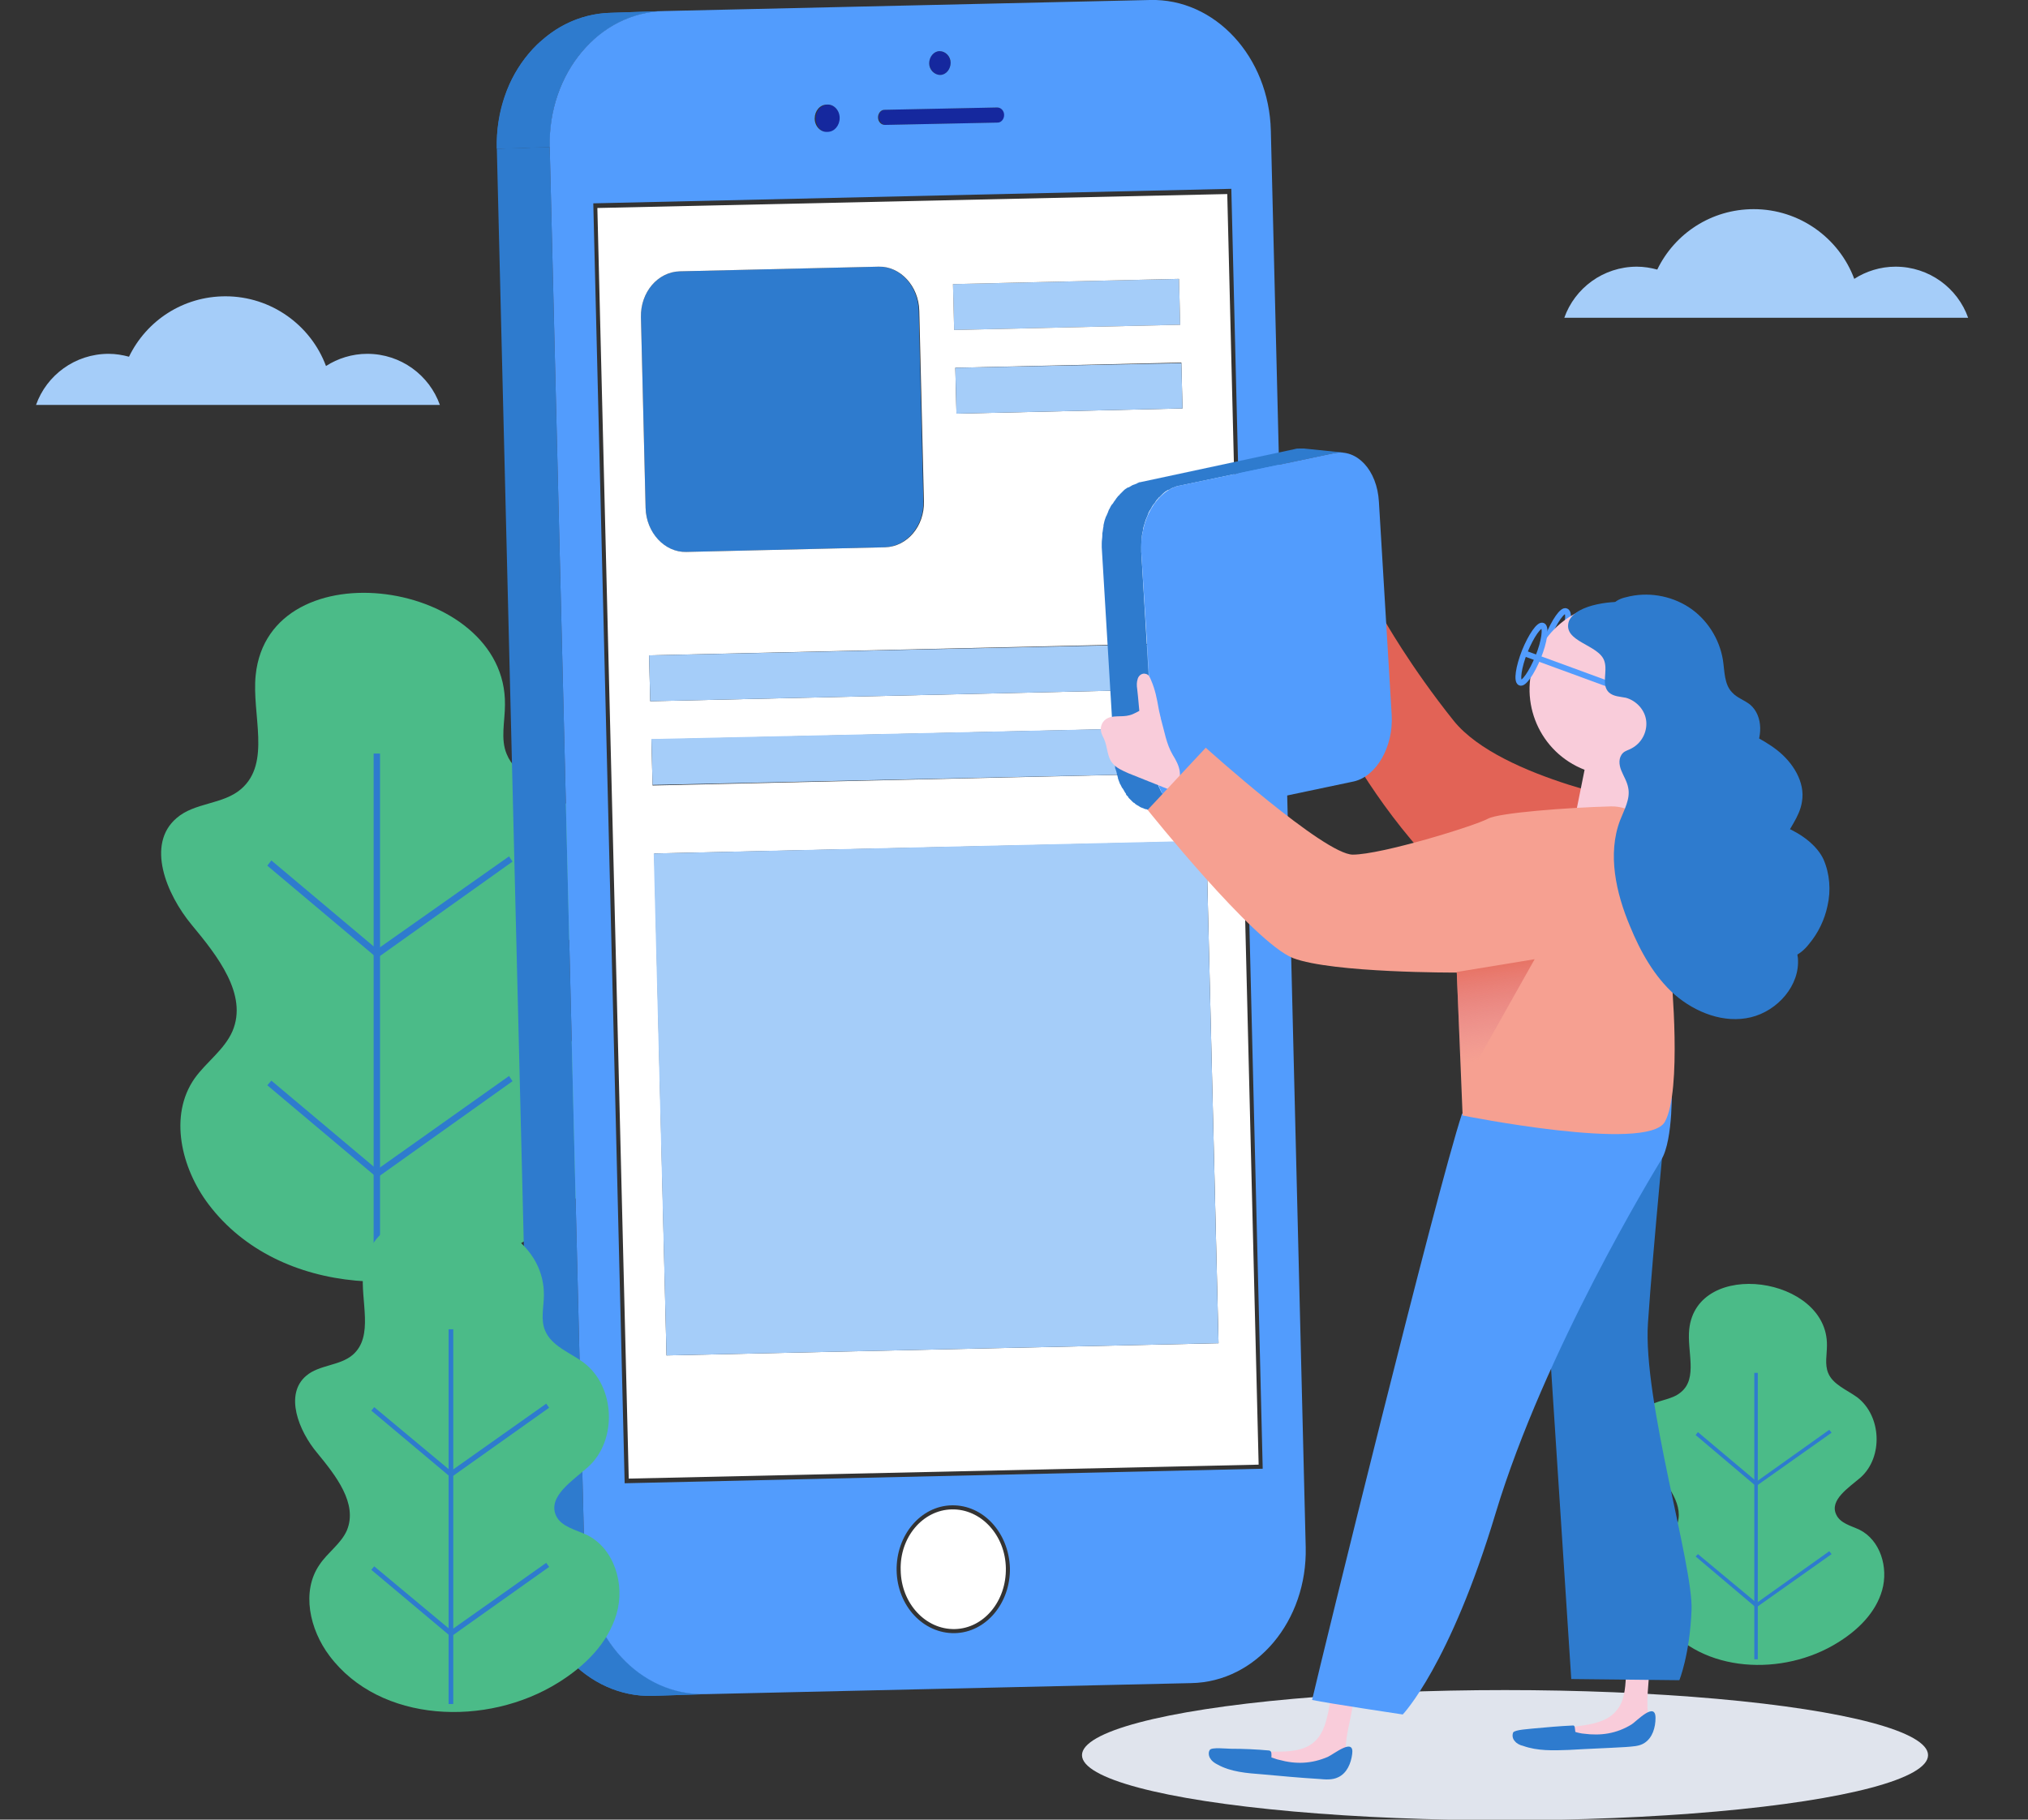 <?xml version="1.0" encoding="utf-8"?>
<!-- Generator: Adobe Illustrator 23.1.0, SVG Export Plug-In . SVG Version: 6.00 Build 0)  -->
<svg version="1.1" xmlns="http://www.w3.org/2000/svg" xmlns:xlink="http://www.w3.org/1999/xlink" x="0px" y="0px" width="349px"
	 height="313.2px" viewBox="0 0 349 313.2" style="enable-background:new 0 0 349 313.2;" xml:space="preserve">
<rect x="0" y="0" width="349" height="313.2" fill="#333333" stroke="none"/>
<style type="text/css">
	.st0{fill:#4BBB88;}
	.st1{fill:#2E7BCE;}
	.st2{enable-background:new    ;}
	.st3{clip-path:url(#SVGID_2_);enable-background:new    ;}
	.st4{clip-path:url(#SVGID_4_);}
	.st5{fill:#A5CDF9;}
	.st6{fill:#FFFFFF;}
	.st7{fill:#15289E;}
	.st8{fill:#529CFD;}
	.st9{fill:#E0E4ED;}
	.st10{fill:#E26356;}
	.st11{fill:#F9CCDA;}
	.st12{fill:none;stroke:#529CFD;stroke-miterlimit:10;}
	.st13{fill:#F6A091;}
	.st14{fill:url(#SVGID_5_);}
</style>
<g id="OBJECTS">
	<g>
		<g>
			<path class="st0" d="M290.7,228.8c-0.4,3.8,1.5,8.4-1.4,10.8c-1.7,1.5-4.4,1.3-6.1,2.8c-2.9,2.5-1,7.2,1.4,10.2
				c2.4,3,5.4,6.6,3.9,10.1c-0.8,1.8-2.5,2.9-3.6,4.5c-2.5,3.5-1.3,8.6,1.3,12c6.7,8.8,20.7,9.4,30.1,3.5c3.4-2.1,6.5-5.1,7.6-9
				c1.1-3.9-0.3-8.6-3.9-10.4c-1.5-0.7-3.3-1.1-4-2.6c-1.2-2.5,2.1-4.6,4.2-6.4c3.9-3.5,3.6-10.6-0.6-13.8c-1.8-1.3-4.2-2.2-5-4.2
				c-0.6-1.5-0.2-3.1-0.2-4.7C314.6,219.7,292,216.5,290.7,228.8z"/>
			<g>
				<rect x="301.9" y="236.3" class="st1" width="0.6" height="49.3"/>
			</g>
			<g>
				<polygon class="st1" points="302.2,255.8 291.8,247 292.2,246.5 302.3,255 314.8,246.1 315.2,246.6 				"/>
			</g>
			<g>
				<polygon class="st1" points="302.2,276.7 291.8,267.9 292.2,267.5 302.3,275.9 314.8,267 315.2,267.5 				"/>
			</g>
		</g>
	</g>
	<g>
		<g>
			<path class="st0" d="M44,116.2c-0.7,6.8,2.7,15.1-2.5,19.6c-3.1,2.7-8,2.3-11.1,5c-5.3,4.5-1.8,13.1,2.6,18.4
				c4.4,5.3,9.7,12,7,18.3c-1.4,3.2-4.5,5.3-6.5,8.1c-4.5,6.4-2.3,15.5,2.4,21.7c12.1,16,37.4,16.9,54.4,6.3
				c6.2-3.9,11.8-9.3,13.8-16.3c2-7-0.5-15.6-7-18.8c-2.6-1.3-6-2-7.3-4.6c-2.1-4.5,3.9-8.3,7.6-11.6c7.1-6.4,6.5-19.2-1.1-24.9
				c-3.2-2.4-7.6-3.9-9.1-7.6c-1.1-2.6-0.3-5.6-0.3-8.5C87.2,99.7,46.3,93.9,44,116.2z"/>
			<g>
				<rect x="64.3" y="129.7" class="st1" width="1.1" height="143.5"/>
			</g>
			<g>
				<polygon class="st1" points="64.9,164.9 46,149 46.7,148.1 64.9,163.4 87.6,147.4 88.2,148.3 				"/>
			</g>
			<g>
				<polygon class="st1" points="64.9,202.7 46,186.8 46.7,186 64.9,201.3 87.6,185.2 88.2,186.1 				"/>
			</g>
		</g>
	</g>
	<g>
		<g class="st2">
			<g>
				<defs>
					<path id="SVGID_1_" d="M94.6,25.3l-9.1,0.3C85.1,12.9,94,2.4,105.2,2.2l9.1-0.3C103.1,2.1,94.3,12.6,94.6,25.3z"/>
				</defs>
				<use xlink:href="#SVGID_1_"  style="overflow:visible;fill:#2E7BCE;"/>
				<clipPath id="SVGID_2_">
					<use xlink:href="#SVGID_1_"  style="overflow:visible;"/>
				</clipPath>
				<g class="st3">
					<path class="st1" d="M94.6,25.3l-9.1,0.3c-0.1-4.1,0.8-8,2.3-11.4l9.1-0.3C95.3,17.3,94.5,21.2,94.6,25.3"/>
					<path class="st1" d="M96.9,13.9l-9.1,0.3c1.3-2.7,3-5.1,5.1-7l9.1-0.3C99.9,8.8,98.2,11.2,96.9,13.9"/>
					<path class="st1" d="M102.1,6.9l-9.1,0.3c3.3-3.1,7.6-4.9,12.2-5l9.1-0.3C109.6,2,105.4,3.9,102.1,6.9"/>
				</g>
			</g>
			<g>
				<polygon class="st1" points="100.6,269.1 91.5,269.4 85.5,25.6 94.6,25.3 				"/>
			</g>
			<g>
				<defs>
					<path id="SVGID_3_" d="M121.4,291.6l-9.1,0.3c-11.2,0.3-20.5-9.8-20.8-22.5l9.1-0.3C100.9,281.8,110.2,291.8,121.4,291.6z"/>
				</defs>
				<use xlink:href="#SVGID_3_"  style="overflow:visible;fill:#2E7BCE;"/>
				<clipPath id="SVGID_4_">
					<use xlink:href="#SVGID_3_"  style="overflow:visible;"/>
				</clipPath>
				<g class="st4">
					<path class="st1" d="M121.4,291.6l-9.1,0.3c-11.2,0.3-20.5-9.8-20.8-22.5l9.1-0.3C100.9,281.8,110.2,291.8,121.4,291.6"/>
				</g>
			</g>
			<g>
				<polygon class="st5" points="202.9,48 203.1,55.9 164.2,56.8 164,48.9 				"/>
			</g>
			<g>
				<path class="st1" d="M151.1,45.9c3.8-0.1,6.9,3.3,7,7.6l0.8,32.8c0.1,4.3-2.9,7.8-6.7,7.9L118.1,95c-3.8,0.1-6.9-3.3-7-7.6
					l-0.8-32.8c-0.1-4.3,2.9-7.8,6.7-7.9L151.1,45.9z"/>
			</g>
			<g>
				<path class="st6" d="M211.2,33.4l5.4,218.7l-108.4,2.4l-5.4-218.7L211.2,33.4z M209.7,231.2l-2.1-86.4l-95,2.1l2.1,86.4
					L209.7,231.2 M110.3,54.6l0.8,32.8c0.1,4.3,3.3,7.7,7,7.6l34.2-0.8c3.8-0.1,6.8-3.6,6.7-7.9l-0.8-32.8c-0.1-4.3-3.3-7.7-7-7.6
					l-34.2,0.8C113.2,46.8,110.2,50.3,110.3,54.6 M208.6,133l-0.2-7.9l-96.3,2.2l0.2,7.9L208.6,133 M208.2,118.5l-0.2-7.9l-96.3,2.2
					l0.2,7.9L208.2,118.5 M164.4,63.3l0.2,7.9l38.9-0.9l-0.2-7.9L164.4,63.3 M164,48.9l0.2,7.9l38.9-0.9l-0.2-7.9L164,48.9"/>
			</g>
			<g>
				<polygon class="st5" points="203.3,62.5 203.5,70.3 164.6,71.2 164.4,63.3 				"/>
			</g>
			<g>
				<path class="st7" d="M161.7,8.8c1,0,1.8,0.9,1.9,2c0,1.1-0.8,2.1-1.8,2.1c-1,0-1.8-0.9-1.9-2C159.9,9.8,160.7,8.8,161.7,8.8z"/>
			</g>
			<g>
				<path class="st7" d="M171.7,18.5c0.6,0,1.1,0.6,1.2,1.3c0,0.7-0.5,1.3-1.1,1.3l-19.4,0.4c-0.6,0-1.1-0.6-1.2-1.3
					c0-0.7,0.5-1.3,1.1-1.3L171.7,18.5z"/>
			</g>
			<g>
				<path class="st6" d="M163.8,259.8c5-0.1,9.2,4.4,9.3,10.1c0.1,5.7-3.8,10.4-8.8,10.5c-5,0.1-9.2-4.4-9.3-10.1
					C154.8,264.6,158.8,259.9,163.8,259.8z"/>
			</g>
			<g>
				
					<ellipse transform="matrix(1 -3.258807e-02 3.258807e-02 1 -0.588 4.652)" class="st7" cx="142.4" cy="20.4" rx="2.1" ry="2.4"/>
			</g>
			<g>
				<polygon class="st5" points="207.6,144.7 209.7,231.2 114.7,233.3 112.5,146.9 				"/>
			</g>
			<g>
				<path class="st8" d="M197.9,0c11.2-0.3,20.5,9.8,20.8,22.5l6,243.8c0.3,12.7-8.5,23.2-19.7,23.4l-83.6,1.9
					c-11.2,0.3-20.5-9.8-20.8-22.5l-6-243.8c-0.3-12.7,8.5-23.2,19.7-23.4L197.9,0z M217.3,252.8l-5.4-220.3L102.1,35l5.4,220.3
					L217.3,252.8 M164.3,281.1c5.4-0.1,9.6-5.2,9.5-11.2c-0.2-6.1-4.6-10.9-10-10.8c-5.4,0.1-9.6,5.2-9.5,11.2
					C154.4,276.4,158.9,281.2,164.3,281.1 M152.2,18.9c-0.6,0-1.1,0.6-1.1,1.3c0,0.7,0.5,1.3,1.2,1.3l19.4-0.4
					c0.6,0,1.1-0.6,1.1-1.3c0-0.7-0.5-1.3-1.2-1.3L152.2,18.9 M142.3,18c-1.2,0-2.1,1.1-2.1,2.4c0,1.3,1,2.4,2.2,2.3
					c1.2,0,2.1-1.1,2.1-2.4C144.5,19,143.5,17.9,142.3,18 M161.7,8.8c-1,0-1.8,1-1.8,2.1c0,1.1,0.9,2,1.9,2c1,0,1.8-1,1.8-2.1
					C163.6,9.7,162.7,8.8,161.7,8.8"/>
			</g>
			<g>
				<polygon class="st5" points="208,110.7 208.2,118.5 111.9,120.7 111.7,112.8 				"/>
			</g>
			<g>
				<polygon class="st5" points="208.4,125.1 208.6,133 112.3,135.1 112.1,127.2 				"/>
			</g>
		</g>
	</g>
	<ellipse class="st9" cx="259" cy="302.1" rx="72.8" ry="11.2"/>
	<g>
		<path class="st10" d="M287.6,167.7l-3.9-29.2c0,0-25.3-4.3-33.5-14.4c-7.6-9.5-12.1-17.6-12.1-17.6l-12.6,9.7
			c0,0,13.6,34,39.8,46.6"/>
		<path class="st1" d="M231.2,77.9L231.2,77.9l-6.8-0.7c-0.2,0-0.4,0-0.6,0c0,0,0,0-0.1,0c-0.3,0-0.6,0-0.9,0.1L196.2,83
			c-0.1,0-0.2,0-0.3,0.1c-0.1,0-0.1,0-0.2,0.1c-0.2,0.1-0.3,0.1-0.5,0.2c-0.1,0-0.2,0.1-0.3,0.1c-0.2,0.1-0.3,0.2-0.5,0.3
			c-0.1,0-0.1,0.1-0.2,0.1c0,0,0,0-0.1,0c-0.3,0.2-0.5,0.3-0.7,0.5c0,0-0.1,0.1-0.1,0.1c-0.2,0.2-0.4,0.4-0.6,0.6
			c-0.1,0.1-0.1,0.2-0.2,0.2c-0.2,0.2-0.3,0.4-0.4,0.5c-0.1,0.1-0.1,0.2-0.2,0.3c-0.2,0.2-0.3,0.5-0.5,0.7c0,0-0.1,0.1-0.1,0.1
			c0,0,0,0,0,0c-0.2,0.3-0.3,0.6-0.5,0.9c0,0.1-0.1,0.2-0.1,0.3c-0.1,0.2-0.2,0.5-0.3,0.7c0,0,0,0.1-0.1,0.1c0,0,0,0.1,0,0.1
			c-0.2,0.5-0.3,0.9-0.4,1.4c0,0,0,0,0,0.1c0,0,0,0.1,0,0.1c-0.1,0.4-0.1,0.8-0.2,1.2c0,0.1,0,0.1,0,0.2c0,0,0,0.1,0,0.1
			c0,0.5-0.1,0.9-0.1,1.4c0,0,0,0.1,0,0.1c0,0.2,0,0.4,0,0.6l2.2,36.7c0,0.4,0.1,0.7,0.1,1.1c0,0,0,0.1,0,0.1c0,0.1,0,0.2,0.1,0.3
			c0,0.1,0,0.2,0.1,0.3c0,0.2,0.1,0.3,0.1,0.5c0,0.1,0,0.2,0.1,0.3c0,0.2,0.1,0.3,0.1,0.5c0,0.1,0.1,0.2,0.1,0.3
			c0.1,0.2,0.1,0.3,0.2,0.5c0,0.1,0,0.1,0.1,0.2c0.1,0.2,0.2,0.4,0.3,0.6c0,0,0.1,0.1,0.1,0.1c0.1,0.2,0.2,0.3,0.3,0.5
			c0,0.1,0.1,0.1,0.1,0.2c0.1,0.1,0.2,0.2,0.2,0.4c0.1,0.1,0.1,0.1,0.2,0.2c0.1,0.1,0.2,0.2,0.2,0.3c0.1,0.1,0.1,0.1,0.2,0.2
			c0.1,0.1,0.2,0.2,0.3,0.3c0.1,0.1,0.1,0.1,0.2,0.2c0.1,0.1,0.2,0.2,0.3,0.2c0.1,0.1,0.1,0.1,0.2,0.2c0.1,0.1,0.2,0.1,0.3,0.2
			c0.1,0,0.1,0.1,0.2,0.1c0.1,0.1,0.2,0.1,0.3,0.2c0.1,0,0.1,0.1,0.2,0.1c0.1,0,0.2,0.1,0.3,0.1c0.1,0,0.1,0.1,0.2,0.1
			c0.1,0,0.2,0.1,0.4,0.1c0.1,0,0.1,0,0.2,0.1c0.2,0,0.4,0.1,0.6,0.1c0,0,0,0,0,0l6.8,0.7c-0.2,0-0.4-0.1-0.6-0.1
			c-0.1,0-0.1,0-0.2,0c-0.1,0-0.3-0.1-0.4-0.1c-0.1,0-0.1-0.1-0.2-0.1c-0.1,0-0.2-0.1-0.3-0.1c-0.1,0-0.1-0.1-0.2-0.1
			c-0.1-0.1-0.2-0.1-0.3-0.2c-0.1,0-0.1-0.1-0.2-0.1c-0.1-0.1-0.2-0.1-0.3-0.2c-0.1-0.1-0.1-0.1-0.2-0.2c-0.1-0.1-0.2-0.2-0.3-0.2
			c-0.1-0.1-0.1-0.1-0.2-0.2c-0.1-0.1-0.2-0.2-0.3-0.3c-0.1-0.1-0.1-0.1-0.2-0.2c-0.1-0.1-0.2-0.2-0.2-0.3c-0.1-0.1-0.1-0.1-0.2-0.2
			c-0.1-0.1-0.2-0.2-0.2-0.4c0-0.1-0.1-0.1-0.1-0.2c-0.1-0.2-0.2-0.3-0.3-0.5c0,0-0.1-0.1-0.1-0.1c-0.1-0.2-0.2-0.4-0.3-0.6
			c0-0.1,0-0.1-0.1-0.2c-0.1-0.2-0.1-0.3-0.2-0.5c0-0.1-0.1-0.2-0.1-0.3c0-0.2-0.1-0.3-0.1-0.5c0-0.1-0.1-0.2-0.1-0.3
			c0-0.1-0.1-0.3-0.1-0.5c0-0.1,0-0.2-0.1-0.3c0-0.1,0-0.3-0.1-0.4c-0.1-0.3-0.1-0.7-0.1-1.1L196.4,95c0-0.3,0-0.5,0-0.8
			c0-0.5,0-0.9,0.1-1.4c0-0.1,0-0.2,0-0.3c0-0.4,0.1-0.8,0.2-1.2c0-0.1,0-0.1,0-0.2c0.1-0.5,0.3-1,0.4-1.4c0-0.1,0.1-0.2,0.1-0.3
			c0.1-0.2,0.2-0.5,0.3-0.7c0-0.1,0.1-0.2,0.1-0.3c0.1-0.3,0.3-0.6,0.5-0.9c0-0.1,0.1-0.1,0.1-0.2c0.1-0.2,0.3-0.5,0.5-0.7
			c0.1-0.1,0.1-0.2,0.2-0.3c0.1-0.2,0.3-0.4,0.4-0.5c0.1-0.1,0.1-0.2,0.2-0.2c0.2-0.2,0.4-0.4,0.6-0.6c0,0,0.1-0.1,0.1-0.1
			c0.2-0.2,0.5-0.4,0.7-0.5c0.1-0.1,0.2-0.1,0.3-0.1c0.2-0.1,0.3-0.2,0.5-0.3c0.1,0,0.2-0.1,0.3-0.1c0.2-0.1,0.3-0.1,0.5-0.2
			c0.2,0,0.3-0.1,0.5-0.1l26.6-5.6c0.3-0.1,0.6-0.1,0.9-0.1C230.7,77.9,230.9,77.9,231.2,77.9L231.2,77.9z"/>
		<g>
			<path class="st8" d="M229.6,78c3.9-0.8,7.4,2.9,7.7,8.4l2.2,36.7c0.3,5.4-2.6,10.5-6.5,11.4l-26.6,5.6c-3.9,0.8-7.4-2.9-7.7-8.4
				L196.4,95c-0.3-5.4,2.6-10.5,6.5-11.4L229.6,78z"/>
		</g>
		<path class="st11" d="M279.8,288.6c-0.1,2.1-0.3,4.3-1.6,5.8c-1.5,1.9-4.2,2.4-6.6,2.7c-3.5,0.5-7,1-10.5,1.5
			c-0.2,0.5,0.4,1,0.9,1.1c2.6,0.9,5.4,0.5,8.1,0.2c3.1-0.3,6.3-0.5,9.5-0.5c1.4,0,3.1-0.1,3.8-1.4c0.5-0.9,0.3-2,0.2-3.1
			c-0.4-3.2,0.5-6.4,0.1-9.6c-0.1-0.4-0.2-0.8-0.5-0.9c-0.2-0.1-0.4,0-0.6,0C280,285.1,280,286.2,279.8,288.6z"/>
		<path class="st1" d="M280.8,296.8c-2.6,1.6-5.3,2-8.3,1.6c-0.2,0-1.2-0.2-1.4-0.3c-0.1-0.6,0-1.2-0.5-1.1
			c-2.2,0.1-4.4,0.3-6.6,0.5c-0.7,0.1-3.3,0.2-3.6,0.7c-0.2,0.5-0.1,1.1,0.3,1.5c0.3,0.4,0.9,0.7,1.4,0.8c2.5,0.9,5.2,0.8,7.9,0.7
			c3.3-0.2,6.5-0.3,9.8-0.5c1.1-0.1,2.3-0.1,3.2-0.7c1.4-0.9,1.9-2.7,1.9-4.3C284.9,292.8,281.7,296.2,280.8,296.8z"/>
		<path class="st11" d="M228.7,294.1c-0.4,2-0.9,4.2-2.4,5.6c-1.8,1.7-4.4,1.8-6.9,1.8c-3.5,0-7.1,0.1-10.6,0.1
			c-0.2,0.5,0.3,1,0.8,1.2c2.4,1.2,5.3,1.2,8,1.3c3.2,0.1,6.3,0.3,9.5,0.7c1.4,0.2,3.1,0.3,3.9-0.8c0.6-0.8,0.6-2,0.6-3
			c0-3.2,1.4-6.3,1.3-9.5c0-0.4-0.1-0.8-0.4-1c-0.2-0.1-0.4-0.1-0.6-0.1C229.3,290.6,229.1,291.7,228.7,294.1z"/>
		<path class="st1" d="M286.9,190.1c0,0-2.4,24.3-3.3,37.6c-0.9,13.3,7.8,41.7,7.5,49.4c-0.3,7.7-2.1,12.1-2.1,12.1l-18.6-0.2
			l-6.3-96.8L286.9,190.1z"/>
		<path class="st12" d="M268.7,110.6c-1.1,2.7-2.5,4.7-3.1,4.4c-0.6-0.3-0.3-2.6,0.8-5.4c1.1-2.7,2.5-4.7,3.1-4.4
			C270.2,105.5,269.8,107.9,268.7,110.6z"/>
		
			<ellipse transform="matrix(0.455 -0.891 0.891 0.455 45.689 312.328)" class="st11" cx="278" cy="118.8" rx="14.8" ry="14.8"/>
		<polygon class="st11" points="274,126 270.7,142.4 279.8,145.7 283.4,125.4 		"/>
		<path class="st8" d="M287.7,186.6c0,0-27.4,1.8-36.1,5.1c-4.5,13.7-23.9,92.7-25.8,100.9c2.9,0.6,15.6,2.5,15.6,2.5
			s8.1-8.4,16-34.7c8.4-27.8,27.1-58.5,28.5-60.8C288,196.2,287.7,186.6,287.7,186.6z"/>
		<path class="st11" d="M199.8,123.8c-0.2-0.6-0.4-1.2-0.9-1.6c-0.6-0.5-1.5-0.4-2.3-0.1c-0.7,0.3-1.4,0.8-2.2,1
			c-1.4,0.4-3-0.1-4.1,0.7c-0.7,0.5-1,1.4-0.8,2.2c0.1,0.4,0.3,0.8,0.5,1.2c0.6,1.3,0.5,3,1.4,4.1c0.7,0.9,1.7,1.3,2.8,1.8
			c2.5,1,5,2,7.5,3c0.2,0.1,0.3,0.1,0.5,0.1c0.1-0.1,0.2-0.2,0.3-0.3c1-2.6,0.6-3.9-0.7-6C200.7,128,200.4,125.9,199.8,123.8z"/>
		<path class="st1" d="M228.5,302.4c-2.8,1.2-5.5,1.3-8.4,0.5c-0.2,0-1.2-0.4-1.3-0.4c0-0.6,0.1-1.1-0.4-1.2
			c-2.2-0.2-4.4-0.3-6.6-0.3c-0.7,0-3.3-0.3-3.6,0.2c-0.3,0.4-0.2,1.1,0.1,1.5c0.3,0.5,0.8,0.8,1.2,1c2.3,1.3,5.1,1.5,7.7,1.7
			c3.3,0.3,6.5,0.6,9.8,0.8c1.1,0.1,2.3,0.2,3.3-0.3c1.5-0.7,2.2-2.4,2.4-4C233.1,299,229.6,301.9,228.5,302.4z"/>
		<path class="st11" d="M198.1,117.1c-0.2-0.5-0.4-1-0.9-1.1c-0.6-0.2-1.2,0.2-1.4,0.8c-0.2,0.6-0.2,1.2-0.1,1.8
			c0.2,1.7,0.3,3.3,0.5,5c0.1,0.9,0.3,2.1,1.2,2.4c0.6,0.3,1.5,0,1.9-0.5c0.9-1.1,0.3-2.3,0.1-3.5
			C199.1,120.3,198.8,118.7,198.1,117.1z"/>
		<path class="st13" d="M284.4,144.8c-0.5-3.5-3.6-6.1-7.2-6c-7.6,0.2-19.2,1.1-21.1,2.1c-2.4,1.3-18.4,6.2-23.3,6.2
			c-4.9,0-25.3-18.4-25.3-18.4l-10,10.7c0,0,18.2,22.8,25,25.5c6.8,2.6,28.2,2.5,28.2,2.5l1,24.6c0,0,31.8,6.4,34.8,1.1
			c3-5.3,1.1-25.3,1.1-25.3L284.4,144.8z"/>
		<linearGradient id="SVGID_5_" gradientUnits="userSpaceOnUse" x1="258.637" y1="182.017" x2="256.318" y2="165.551">
			<stop  offset="0" style="stop-color:#D37897;stop-opacity:0"/>
			<stop  offset="0.937" style="stop-color:#E26356;stop-opacity:0.7"/>
		</linearGradient>
		<polygon class="st14" points="250.7,167.3 264.1,165.1 251.5,187.5 		"/>
		<path class="st12" d="M264.7,113.1c-1.1,2.7-2.5,4.7-3.1,4.4c-0.6-0.3-0.3-2.6,0.8-5.4c1.1-2.7,2.5-4.7,3.1-4.4
			C266.1,108,265.8,110.4,264.7,113.1z"/>
		<path class="st12" d="M262.2,112.4c0.6,0.2,16.1,5.9,16.1,5.9"/>
	</g>
	<path class="st1" d="M276.1,113.8c0.6,1.8-0.6,4.1,0.8,5.4c0.8,0.7,1.9,0.7,2.9,0.9c1.8,0.5,3.3,2.1,3.5,4c0.2,1.9-0.8,3.8-2.5,4.7
		c-0.5,0.3-1.1,0.4-1.5,0.8c-0.8,0.8-0.7,2-0.3,3c0.4,1,1,1.9,1.2,3c0.4,1.9-0.7,3.8-1.4,5.6c-2.2,5.8-0.7,12.5,1.7,18.2
		c1.8,4.4,4.2,8.7,7.7,11.8c3.6,3.1,8.5,5,13.1,3.9c4.6-1.1,8.5-5.5,8.1-10.2c-0.2-1.8-0.9-3.4-1.5-5c-1.8-4.7-3.2-10-1.2-14.6
		c1-2.5,3-4.6,3.4-7.3c0.6-3.4-1.6-6.8-4.3-8.9c-2.7-2.1-6-3.4-9.1-5.1c-3-1.7-6-4.1-7-7.4c-0.7-2.4-0.4-4.9-1.3-7.3
		c-1.2-3.1-4.4-5.2-7.7-5.6c-2.7-0.4-9.4,0.2-10.7,3.2C268.8,110.5,275.2,110.9,276.1,113.8z"/>
	<path class="st1" d="M301.7,129.6c1.6-2.5,1.8-6.3-0.5-8.3c-1-0.8-2.3-1.2-3.1-2.1c-1.4-1.4-1.3-3.7-1.6-5.6
		c-0.6-3.7-2.8-7.1-5.9-9.1c-3.1-2-7.1-2.7-10.8-1.7c-0.9,0.2-1.8,0.6-2.3,1.3c-0.8,1.2-0.3,2.8,0.6,3.9c0.9,1.1,2.2,1.8,3.3,2.7
		c2.8,2.5,3.8,6.4,5.2,9.9c1.7,4.3,4.2,8.3,7.3,11.7C298.1,137,299,133.8,301.7,129.6z"/>
	<path class="st1" d="M313.8,147.9c1.1,2.5,1.3,5.4,0.7,8c-0.5,2.4-1.6,4.7-3.2,6.6c-0.7,0.9-1.6,1.7-2.6,2.1
		c-1.2,0.5-2.5,0.5-3.8,0.4c-4.4-0.4-9.1-1.9-11.2-5.7c-2.4-4.4-1.2-16.5,4.6-18C303.4,139.9,311.6,143.2,313.8,147.9z"/>
	<path class="st5" d="M338.7,54.7c-1.8-5.1-6.7-8.8-12.5-8.8c-2.6,0-5.1,0.8-7.1,2.1c-2.6-7-9.4-12-17.3-12
		c-7.3,0-13.6,4.2-16.6,10.4c-1.1-0.3-2.3-0.5-3.5-0.5c-5.8,0-10.7,3.7-12.5,8.8H338.7z"/>
	<path class="st5" d="M75.7,69.7c-1.8-5.1-6.7-8.8-12.5-8.8c-2.6,0-5.1,0.8-7.1,2.1c-2.6-7-9.4-12-17.3-12
		c-7.3,0-13.6,4.2-16.6,10.4c-1.1-0.3-2.3-0.5-3.5-0.5c-5.8,0-10.7,3.7-12.5,8.8H75.7z"/>
	<g>
		<g>
			<path class="st0" d="M62.5,219c-0.5,4.9,1.9,11-1.8,14.2c-2.2,1.9-5.8,1.7-8,3.6c-3.8,3.2-1.3,9.5,1.9,13.3
				c3.2,3.9,7,8.7,5.1,13.3c-1,2.3-3.3,3.8-4.7,5.9c-3.2,4.6-1.7,11.2,1.7,15.7c8.7,11.6,27.1,12.3,39.4,4.6
				c4.5-2.8,8.5-6.7,10-11.8c1.5-5.1-0.4-11.3-5.1-13.6c-1.9-0.9-4.4-1.4-5.3-3.3c-1.5-3.3,2.8-6,5.5-8.4c5.1-4.6,4.7-13.9-0.8-18
				c-2.3-1.7-5.5-2.8-6.6-5.5c-0.8-1.9-0.2-4.1-0.2-6.1C93.7,207.1,64.1,202.9,62.5,219z"/>
			<g>
				<rect x="77.2" y="228.8" class="st1" width="0.8" height="64.5"/>
			</g>
			<g>
				<polygon class="st1" points="77.6,254.3 63.9,242.8 64.4,242.2 77.6,253.2 94,241.6 94.5,242.3 				"/>
			</g>
			<g>
				<polygon class="st1" points="77.6,281.7 63.9,270.2 64.4,269.6 77.6,280.6 94,269 94.5,269.7 				"/>
			</g>
		</g>
	</g>
</g>
<g id="DESIGNED_BY_FREEPIK">
</g>
</svg>
